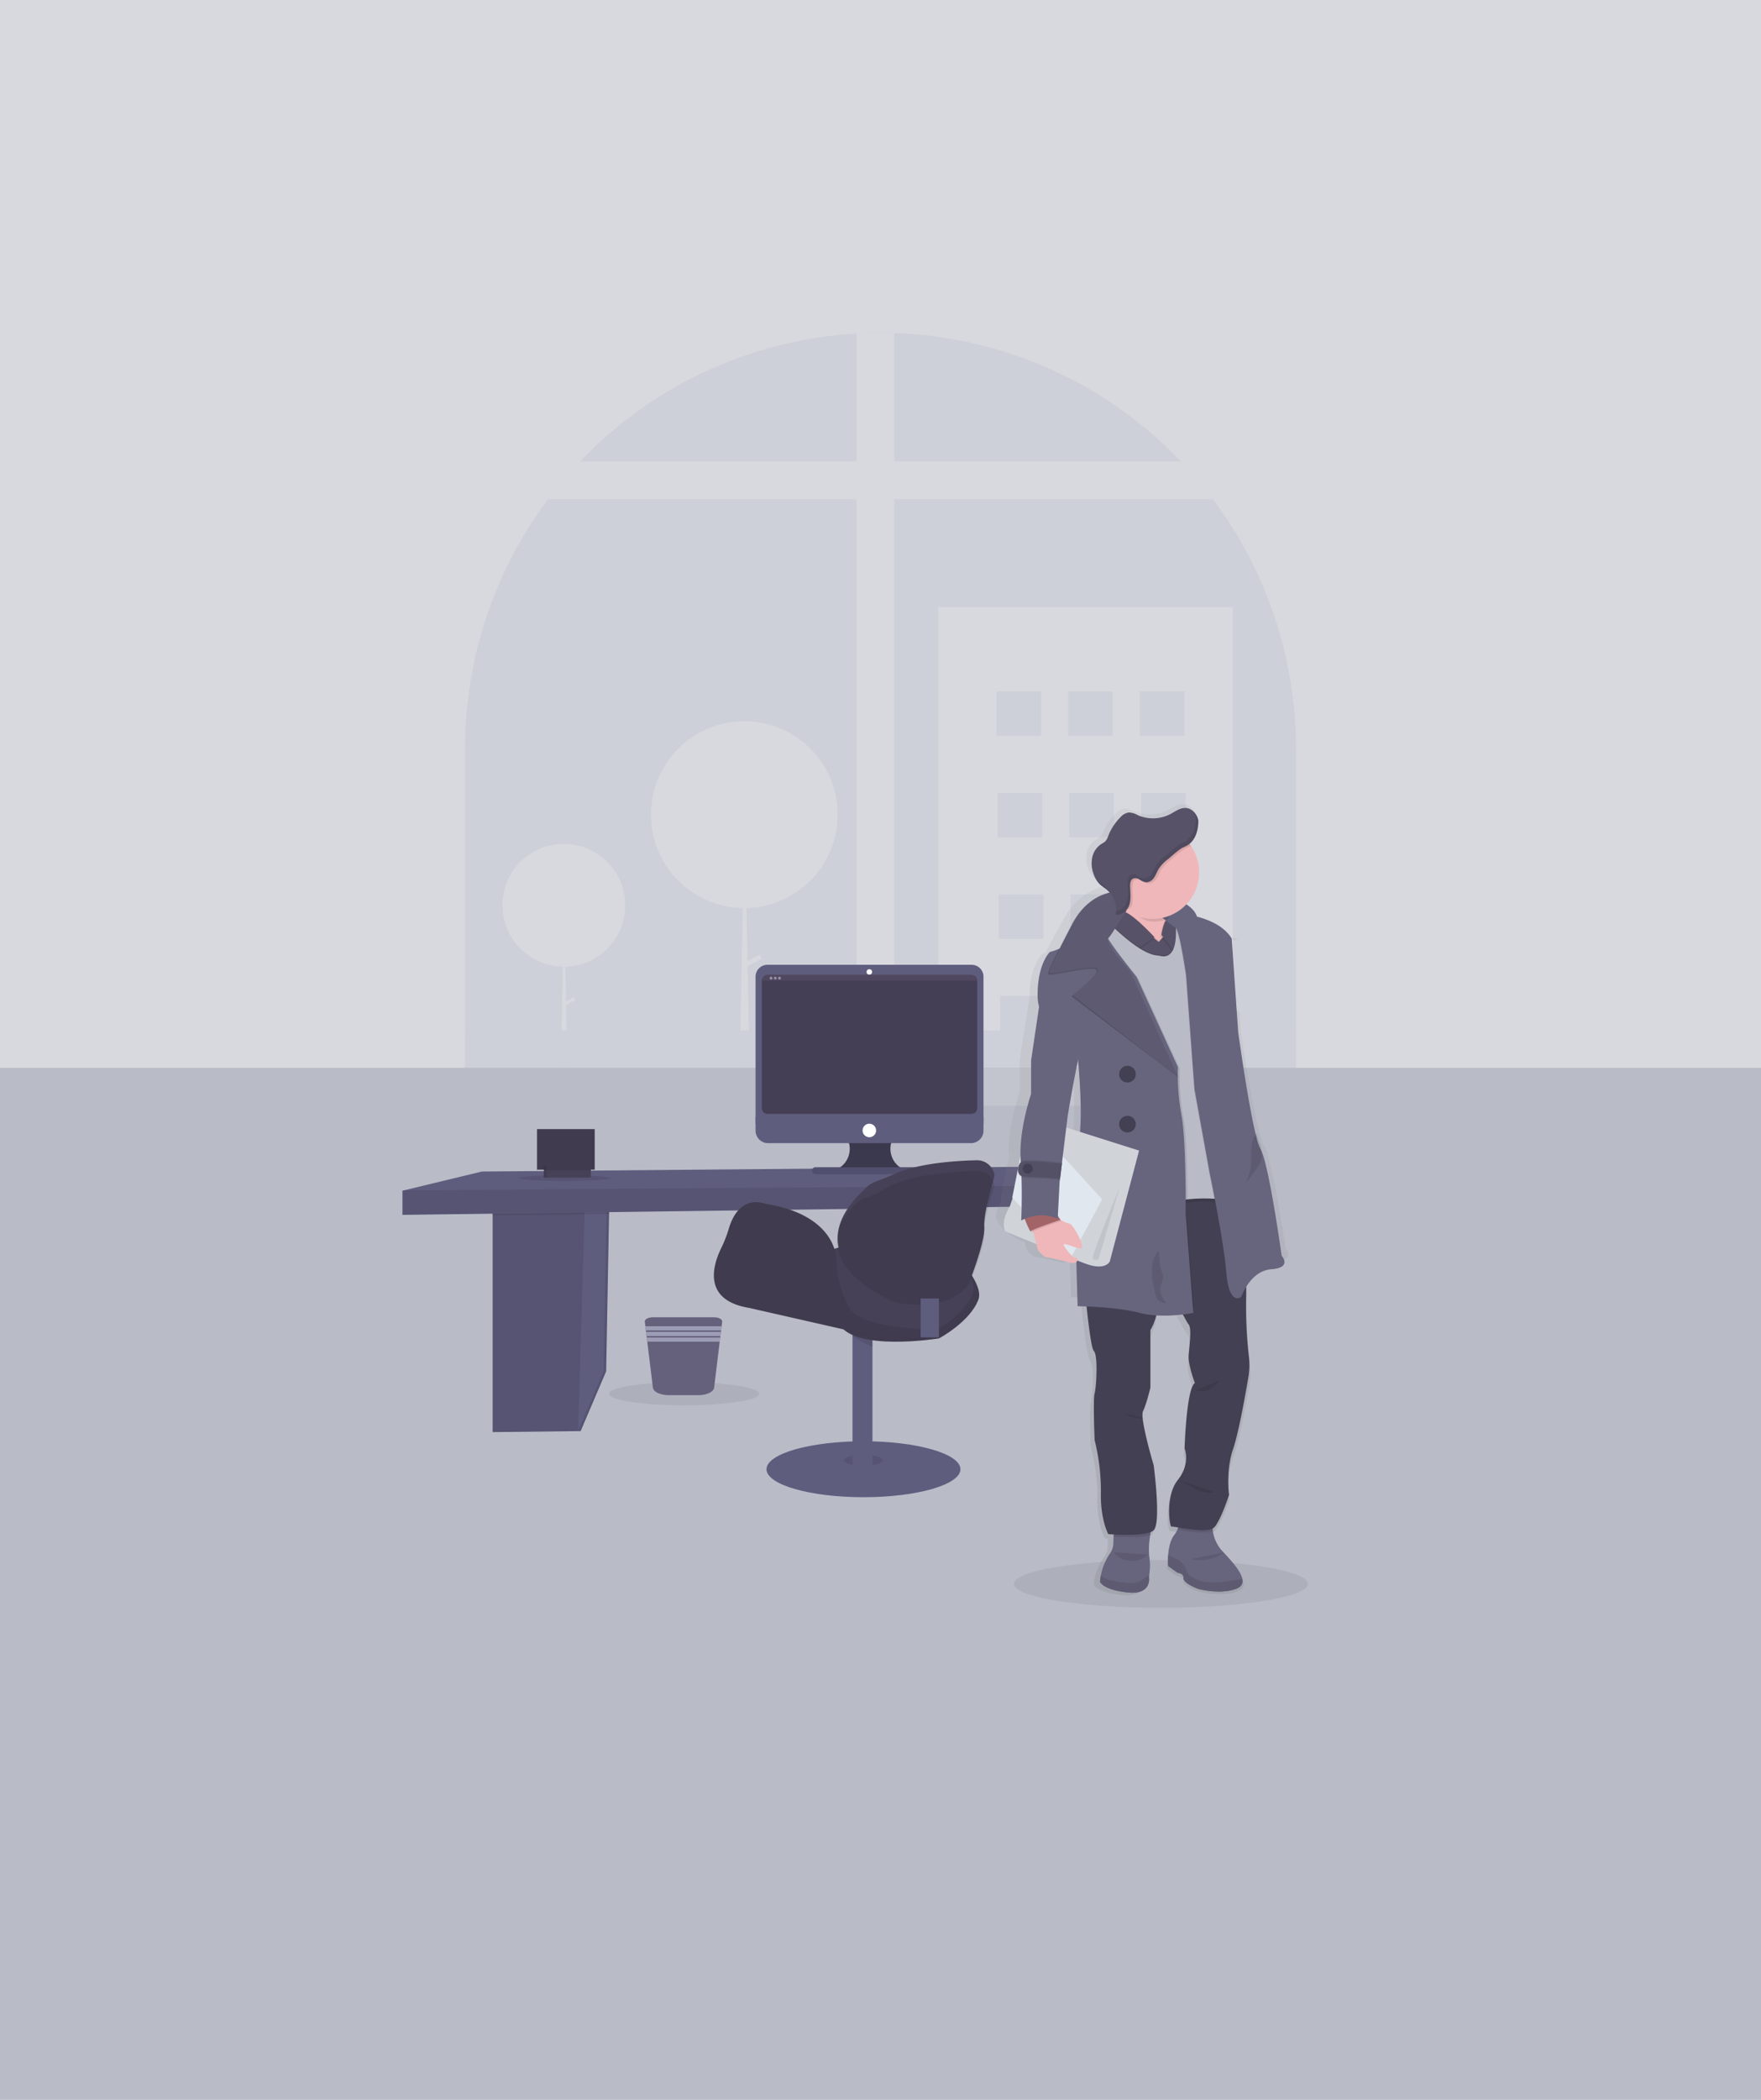 <svg xmlns="http://www.w3.org/2000/svg" width="688" height="820"><defs><linearGradient id="a" x1=".693" x2=".693" y1="1" gradientUnits="objectBoundingBox"><stop offset="0" stop-color="gray" stop-opacity=".251"/><stop offset=".54" stop-color="gray" stop-opacity=".122"/><stop offset="1" stop-color="gray" stop-opacity=".102"/></linearGradient></defs><path fill="#d7d9df" d="M0 0h688v820H0z"/><path fill="#b9bcc7" d="M0 417h688v403H0z"/><g opacity=".309" transform="translate(58.413 130)"><path fill="#b9bcc7" d="M447.888 162.3v124.82h-324.6V162.3A162.3 162.3 0 0 1 276.22.268q4.646-.271 9.368-.268c1.794 0 3.581.027 5.354.094a161.75 161.75 0 0 1 109.407 47.445c.877.877 1.74 1.76 2.6 2.657A162.2 162.2 0 0 1 447.888 162.3"/><path fill="#d7d9df" d="M290.942.094V287.12h-14.724V.268q4.648-.271 9.37-.268c1.793 0 3.58.027 5.354.094"/><path fill="#d7d9df" d="M415.435 64.919H155.742a163 163 0 0 1 12.482-14.724h234.729a163 163 0 0 1 12.482 14.724m-107.292 42.165h115.042v194.76H308.143z"/><path fill="#b9bcc7" d="M330.859 139.987h17.402v17.402h-17.402zm28.036 0h17.402v17.402h-17.402zm28.036 0h17.402v17.402h-17.402zm-55.588 39.637h17.402v17.402h-17.402zm28.035 0h17.402v17.402h-17.402zm28.036 0h17.402v17.402h-17.402zm-55.588 39.637h17.402v17.402h-17.402zm28.036 0h17.402v17.402h-17.402z"/><path fill="#e6e6e6" d="M387.898 219.261H405.3v17.402h-17.402zm-55.589 39.637h17.402V276.3h-17.402zm28.036 0h17.402V276.3h-17.402zm28.036 0h17.402V276.3h-17.402z"/><path fill="#b9bcc7" d="M332.309 258.898h17.402V276.3h-17.402z"/><path fill="#e6e6e6" d="M360.345 258.898h17.402V276.3h-17.402zm28.036 0h17.402V276.3h-17.402z"/><circle cx="23.984" cy="23.984" r="23.984" fill="#d7d9df" transform="translate(137.889 199.551)"/><path fill="#d7d9df" d="M161.939 223.535h.066l1.186 63.584h-2.5Z"/><path fill="#d7d9df" d="m165.753 259.524.553 1.05-3.965 2.087-.552-1.05z"/><circle cx="36.472" cy="36.472" r="36.472" fill="#d7d9df" transform="translate(195.913 151.659)"/><path fill="#d7d9df" d="M232.485 188.13h.1l1.8 98.99h-3.807Z"/><path fill="#d7d9df" d="m238.285 242.858.84 1.596-6.028 3.174-.84-1.596z"/><path fill="#b9bcc7" d="m157.159 153.301 6.161-4.928c-4.786-.528-6.753 2.082-7.558 4.148-3.739-1.553-7.81.482-7.81.482l12.327 4.475a9.33 9.33 0 0 0-3.12-4.177m64.921-40.154 6.161-4.928c-4.786-.528-6.753 2.082-7.558 4.148-3.739-1.553-7.81.482-7.81.482l12.327 4.475a9.33 9.33 0 0 0-3.121-4.178Zm-24.763 38.154 6.161-4.928c-4.786-.528-6.753 2.082-7.558 4.148-3.739-1.553-7.81.482-7.81.482l12.327 4.475a9.33 9.33 0 0 0-3.121-4.178Zm-74.028 121.095h324.599v14.724H123.289z"/></g><g transform="translate(110 299.125)"><ellipse cx="57.416" cy="9.347" fill="#444053" opacity=".1" rx="57.416" ry="9.347" transform="translate(286.143 310.063)"/><path fill="#5f5d7e" d="m128.131 164.878-.142 7.851-1.166 63.657-9.974 23.363-34.379.392v-91.649l35.879-2.84Z"/><path d="m128.131 164.878-.142 7.851-1.166 63.657-9.974 23.363-34.379.392v-91.649l35.879-2.84Z" opacity=".1"/><path fill="#5f5d7e" d="m127.122 164.891-.142 7.851-1.166 63.657-9.974 23.363 2.626-86.868-.009-.058-1.117-7.17Z"/><path d="m118.348 167.878 9.783-.774-.142 7.851-8.523.093-37 .414v-4.745Z" opacity=".1"/><path fill="#5f5d7e" d="M376.95 163.504v7.423l-329.713 4.39v-9.449l31.021-7.482 269.977-2.359Z"/><path d="M382.107 163.368v7.424l-334.87 4.389v-9.449Z" opacity=".1"/><ellipse cx="17.728" cy="1.135" opacity=".1" rx="17.728" ry="1.135" transform="translate(92.843 159.822)"/><path fill="#474157" d="M102.501 156.216h17.247v4.535h-17.247z"/><path fill="#474157" d="M99.818 141.824h22.535v15.827H99.818z"/><path d="M102.338 156.216h17.247v4.535h-17.247z" opacity=".1"/><path d="M99.749 141.824h22.535v15.827H99.749z" opacity=".1"/><path fill="#474157" d="M103.595 156.216h17.247v4.535h-17.247z"/><path d="M103.595 156.266h17.247v1.656h-17.247z" opacity=".1"/><ellipse cx="29.367" cy="4.509" fill="#444053" opacity=".1" rx="29.367" ry="4.509" transform="translate(127.881 240.671)"/><path fill="#65617d" d="m172.148 217.015-.142 1.148-.2 1.62-.08.672-.2 1.625-.089.672-.2 1.62-2.236 18.419c-.2 1.647-2.884 2.929-6.129 2.929h-11.677c-3.24 0-5.924-1.282-6.124-2.929l-2.252-18.422-.2-1.62-.08-.672-.2-1.625-.08-.672-.2-1.62-.142-1.148c-.111-.93 1.335-1.714 3.178-1.714h23.879c1.834.003 3.29.786 3.174 1.717"/><path fill="#9d9cb5" d="m172.008 218.796-.2 1.62h-29.55l-.2-1.62Zm-.284 2.215-.2 1.62h-28.989l-.2-1.62Zm-.285 2.215-.2 1.62h-28.428l-.2-1.62Z"/><path fill="#3b394e" d="M243.276 157.676v.917h-27.11v-.743a8.91 8.91 0 0 0 .613-16.455h26.315a8.9 8.9 0 0 0 .182 16.281"/><path d="M243.086 141.579a8.9 8.9 0 0 0-4.918 5.906h-16.469a8.93 8.93 0 0 0-4.927-5.906Z" opacity=".1"/><path fill="#5f5d7e" d="M185.185 137.006v5.15a4.92 4.92 0 0 0 4.647 5.145h79.764a4.92 4.92 0 0 0 4.647-5.145v-5.15Z"/><path d="M243.276 157.377v.917h-27.11v-.743a9 9 0 0 0 2.092-1.113h23.358a9 9 0 0 0 1.66.939" opacity=".1"/><rect width="45.03" height="2.715" fill="#514f6e" rx="1.358" transform="translate(207.227 156.698)"/><path fill="#5f5d7e" d="M274.243 82.296a4.647 4.647 0 0 0-4.647-4.647h-79.764a4.647 4.647 0 0 0-4.647 4.647v57.39h89.058Z"/><path fill="#453f55" d="M271.807 84.278v49.316a2.29 2.29 0 0 1-2.288 2.288h-79.621a2.29 2.29 0 0 1-2.288-2.288V84.278a2.27 2.27 0 0 1 .329-1.139 2.29 2.29 0 0 1 1.981-1.144h79.6a2.29 2.29 0 0 1 2.288 2.283Z"/><circle cx="1.073" cy="1.073" r="1.073" fill="#fff" transform="translate(228.562 79.369)"/><circle cx="2.644" cy="2.644" r="2.644" fill="#fff" transform="translate(226.994 139.705)"/><path fill="#4f4860" d="M271.807 83.827h-84.2a2.29 2.29 0 0 1 2.288-2.288h79.625a2.29 2.29 0 0 1 2.288 2.288Z"/><circle cx=".57" cy=".57" r=".57" fill="rgba(200,202,215,0.55)" transform="translate(190.668 82.285)"/><circle cx=".57" cy=".57" r=".57" fill="rgba(200,202,215,0.55)" transform="translate(192.321 82.285)"/><circle cx=".57" cy=".57" r=".57" fill="rgba(200,202,215,0.55)" transform="translate(193.974 82.285)"/><path fill="url(#a)" d="M709.168 271.69a16 16 0 0 1 .516 2.2c.116 1.456 3.116 3.508 3.116 3.508s5.564.968 9.752 2.1c3.254.857 3.7-.857 3.285-1.525l.975.36c.218 8.67.467 14.993.467 14.993s1.424 0 3.672.1q.039.409.085.857c.859 8.567 2.439 22.7 3.663 23.877 1.78 1.658.993 13.875.307 16.033s0 17.7 0 17.7a74.5 74.5 0 0 1 2.524 19.85c-.231 10.358 2.982 15.755 2.982 15.755l1.153.081c0 .287-.036.57-.049.857a68 68 0 0 0-.107 2.729 6.55 6.55 0 0 1-1.335 3.607 21.75 21.75 0 0 0-3.734 8.46 18 18 0 0 0-.285 2.056 1.3 1.3 0 0 1-.022.266s1.068 3.024 11.092 4.031 8.573-5.971 8.573-5.971.049-.2.111-.557a20.1 20.1 0 0 0 .04-7.136 28.6 28.6 0 0 1 .387-7.95c.044-.3.093-.6.138-.9a5.7 5.7 0 0 0 2.3-1.028c3.138-2.754 0-24.652 0-24.652s-5.661-17.91-4.282-20.5 2.982-8.846 2.982-8.846v-21.794c2.225-3.457 3.227-8.186 3.641-12.491q.041-.428.076-.857c1.856.034 3.636-.03 5.252-.137l.445.857c2.626 4.9 5.3 9.745 5.951 10.461 1.375 1.512.227 8.417 0 11.87s2.524 10.358 2.524 10.358c-3.441 1.94-4.13 24.815-4.13 24.815s2.524 5.612-2.755 11.87-3.214 18.128-2.524 17.7a11.4 11.4 0 0 1 2.889.313 7.25 7.25 0 0 1-1.513 2.793c-1.7 2.039-2.288 5.235-2.457 7.788a27 27 0 0 0 0 4l3.823 2.57s2.372 0 2.372 2.018 5.813 4.027 5.813 4.027 8.644 2.3 15.3 0c2.159-.745 2.817-2.026 2.564-3.581-.525-3.251-5.043-7.71-8.3-10.949a14.15 14.15 0 0 1-3.645-7.633q-.072-.404-.125-.8a2.6 2.6 0 0 0 .708-.561c2.755-3.238 5.737-12.084 5.737-12.084s-1.362-9.038 1.62-17.254c2.225-6.078 4.927-20.326 6.182-27.3a26.2 26.2 0 0 0 .249-7.668 158 158 0 0 1-1.153-22c.107-2.437.031-6.314-.142-10.859v-.064c1.633-2.969 5.176-7.813 11.087-8.212 8.568-.578 4.13-5.106 4.13-5.106s-5.025-33.982-8.337-40.013a2.5 2.5 0 0 0-.174-.3 18 18 0 0 1-1.589-4.249c-3.263-11.587-7.437-40.133-7.437-40.133l-.512-6.944c3.454 1.63-19.992-15.584-27.131-36.436-3.279-9.578 8.395-29.664 7.37-31.017a18 18 0 0 0-.561-.7c2.63-2.108 3.463-5.59 3.463-8.653v-.116a6.04 6.04 0 0 0-1.527-3.088c.04.077.08.163.116.244a5.24 5.24 0 0 0-3.85-1.906c-2.225-.034-4.09 1.371-6.044 2.335a16.17 16.17 0 0 1-13.019.428 8.4 8.4 0 0 0-3.73-1.054 5.47 5.47 0 0 0-3.236 1.756 20.4 20.4 0 0 0-4.94 7.034 5.9 5.9 0 0 1-1.26 2.185 9 9 0 0 1-1.567.985 8.1 8.1 0 0 0-3.734 5.26 10.93 10.93 0 0 0 .672 6.361 9.6 9.6 0 0 0 2.466 3.684c.832.741 1.829 1.285 2.711 1.983a9.6 9.6 0 0 1 1.117 1.028 21.4 21.4 0 0 0-10.535 5.62 26.7 26.7 0 0 0-5.341 6.905c-3.725 6.738-5.986 10.932-7.331 13.592-.672.2-1.086.291-1.086.291s-5.047 4.314-4.972 16.685l-3.9 24.742v12.658s-5.025 13.737-4.2 25.106a2.2 2.2 0 0 0 .031.454l-.41 1.932a4.33 4.33 0 0 0-.89 2.861 3.5 3.5 0 0 0 .08 1.045l-2.047 9.732.387.394-1.055 2.857c-3.979 6.099 3.52 11.501 10.077 14.007m17.621-73.99c.254.167.4.253.4.253s2.225 19.178.89 30.58l-4.687-.308-2.226-.66.8-6.1s2.853-16.059 4.811-23.77Zm18.418-55.665.445-.66c-.094.236-.187.467-.285.681Zm-21.155 86.4 2.426.24 1.536.308q-.04.308-.08.6Zm52.133-82.913a5 5 0 0 0-.045-.638l1.905 1.088.116.069a54 54 0 0 0-1.976-.5Zm14.786 8.481a14 14 0 0 0-.846-1.144c1.335.308 2.163.488 2.163.488 1.066-.174-1.317.66-1.317.66Zm-66.8 123.367 1.1.428c-.249.077-.641-.098-1.104-.424Z" transform="translate(-418.814 -85.816)"/><path fill="#67647e" d="M344.407 50.103c1.415.832 1.46 4.389 1.242 7.242a46 46 0 0 1-.445 3.8l9.209 22.388s3.414-15.952 3.467-23.073a5.3 5.3 0 0 0-.254-1.656c-1.607-5.136-10.633-7.984-13.219-8.701"/><path fill="#67647e" d="M344.102 51.972s.249.058.681.178a1.34 1.34 0 0 0-.681-.178m2.307 260.477 3.708 2.671s2.3 0 2.3 2.079 5.635 4.153 5.635 4.153 8.385 2.372 14.839 0c2.092-.77 2.733-2.087 2.488-3.694-.512-3.352-4.9-7.932-8.052-11.292a14.9 14.9 0 0 1-3.534-7.869 23.5 23.5 0 0 1-.249-5.63l-13.575-.966a8.96 8.96 0 0 1 0 6.36 8.3 8.3 0 0 1-1.188 2.039c-1.656 2.1-2.225 5.4-2.386 8.012a29 29 0 0 0 .014 4.137m-26.634 6.155s1.037 3.116 10.758 4.157 8.31-6.16 8.31-6.16.049-.2.111-.574a22.2 22.2 0 0 0 .036-7.362 31.5 31.5 0 0 1 .378-8.2c.5-3.587 1.179-6.788 1.179-6.788l-15.062 1.113s-.263 3.067-.414 6.164a76 76 0 0 0-.1 2.813 7 7 0 0 1-1.3 3.716 23.2 23.2 0 0 0-3.6 8.724 20 20 0 0 0-.276 2.119 3 3 0 0 0-.02.278"/><path fill="#67647e" d="m346.409 312.448 3.708 2.671s2.3 0 2.3 2.079 5.635 4.153 5.635 4.153 8.386 2.372 14.839 0c2.092-.77 2.733-2.087 2.488-3.694-.2 0-.392.027-.552.031-2.644.085-5.216.8-7.847 1.033a39 39 0 0 1-4.5.071 16 16 0 0 1-2.225-.174 16.3 16.3 0 0 1-5.021-2.141 2.85 2.85 0 0 1-1-.783 3.8 3.8 0 0 1-.445-1.193 8.27 8.27 0 0 0-3.926-4.682 17 17 0 0 0-3.458-1.491 29 29 0 0 0 .009 4.122Zm-26.593 6.156s1.037 3.116 10.758 4.157 8.31-6.16 8.31-6.16.049-.2.111-.574c-.445.232-.823.445-1 .543-.89.521-1.687 1.237-2.613 1.722-2.225 1.171-4.9.823-7.406.445-1.18-.178-2.359-.356-3.534-.574a9 9 0 0 1-2.586-.766 15 15 0 0 1-1.745-1.184 20 20 0 0 0-.276 2.119 2 2 0 0 0-.019.272"/><path d="m346.409 312.448 3.708 2.671s2.3 0 2.3 2.079 5.635 4.153 5.635 4.153 8.386 2.372 14.839 0c2.092-.77 2.733-2.087 2.488-3.694-.2 0-.392.027-.552.031-2.644.085-5.216.8-7.847 1.033a39 39 0 0 1-4.5.071 16 16 0 0 1-2.225-.174 16.3 16.3 0 0 1-5.021-2.141 2.85 2.85 0 0 1-1-.783 3.8 3.8 0 0 1-.445-1.193 8.27 8.27 0 0 0-3.926-4.682 17 17 0 0 0-3.458-1.491 29 29 0 0 0 .009 4.122Zm-26.593 6.156s1.037 3.116 10.758 4.157 8.31-6.16 8.31-6.16.049-.2.111-.574c-.445.232-.823.445-1 .543-.89.521-1.687 1.237-2.613 1.722-2.225 1.171-4.9.823-7.406.445-1.18-.178-2.359-.356-3.534-.574a9 9 0 0 1-2.586-.766 15 15 0 0 1-1.745-1.184 20 20 0 0 0-.276 2.119 2 2 0 0 0-.019.272m30.449-26.705a8.96 8.96 0 0 1 0 6.36c3.895.663 11.154 2 13.824.236a23.5 23.5 0 0 1-.249-5.63Zm-25.248 9.057c2.751.2 10.153.583 14.3-.49.5-3.587 1.18-6.788 1.18-6.788l-15.062 1.113s-.267 3.067-.418 6.165" opacity=".1"/><path fill="#444053" d="M313.19 197.172s.231 2.782.6 6.676c.832 8.839 2.368 23.434 3.561 24.622 1.709 1.714.966 14.31.3 16.535s0 18.249 0 18.249a81.5 81.5 0 0 1 2.448 20.474c-.223 10.682 2.893 16.246 2.893 16.246s14.688 1.335 17.728-1.5 0-25.423 0-25.423-5.5-18.458-4.166-21.128 2.893-9.124 2.893-9.124v-22.484c2.159-3.561 3.116-8.457 3.53-12.881a68 68 0 0 0 .031-11.376s2.764 5.653 5.581 11.243c2.546 5.052 5.136 10.05 5.786 10.789 1.335 1.558.222 8.679 0 12.24s2.448 10.682 2.448 10.682c-3.338 2-4.006 25.593-4.006 25.593s2.448 5.786-2.67 12.24-3.116 18.694-2.448 18.249 14.243 3.338 16.913 0 5.564-12.462 5.564-12.462-1.335-9.347 1.558-17.8c2.145-6.267 4.776-20.959 6-28.156a28.7 28.7 0 0 0 .218-7.9 173 173 0 0 1-1.117-22.7c.1-2.515.031-6.512-.138-11.2-.574-16.068-2.31-40.209-2.31-40.209l-12.062-8.172-7.963-5.395-1.95.3-36.332 5.603-1.411 17.919Z"/><path d="m361.928 153.852.636 3.5s5.341 25.593 6.454 38.723 5.786 9.347 5.786 9.347a21 21 0 0 1 1.5-3.187c-.574-16.068-2.31-40.209-2.31-40.209Z" opacity=".1"/><path fill="#efb7b9" d="M324.879 63.469s24.92 19.953 20.32 15.947c-2.519-2.2-.806-11.572 1.26-19.584 1.7-6.61 3.636-12.3 3.636-12.3s-21.756-20.354-20.176-3.712a35.7 35.7 0 0 1-.739 12.983c-1.524 5.397-4.301 6.666-4.301 6.666"/><path d="m326.921 55.949 15.8 12.351 4.6-5.119s3.935-1.7 4.228.223 1.411 13.8-.89 14.91a14.4 14.4 0 0 1-7.86 1.487c-2.595-.369-5.492-3.267-7.42-4.38s-9.049-6.9-9.049-6.9l-3.561-4.967Z" opacity=".1"/><path fill="#585268" d="m326.921 56.377 15.8 12.351 4.6-5.119s3.935-1.7 4.228.223 1.411 13.8-.89 14.91a14.4 14.4 0 0 1-7.86 1.487c-2.595-.369-5.492-3.267-7.42-4.38s-9.049-6.9-9.049-6.9l-3.561-4.967Z"/><path d="M313.843 202.459s.231 2.782.6 6.676c4.9.187 14.394.766 21.062 2.51a36.6 36.6 0 0 0 8.128 1.061 68 68 0 0 0 .031-11.376s2.764 5.653 5.581 11.243a59 59 0 0 0 7.179-.93l-2.969-38.576s.1-12.948-.392-24.4l-36.33 5.625-1.411 17.919Zm27.599-135.188s-10.793-11.8-13.353-9.925-4.215 6.44-4.215 6.44l8.79 9.641Z" opacity=".1"/><path fill="#585268" d="M341.014 66.843s-10.793-11.8-13.353-9.925-4.215 6.44-4.215 6.44l8.791 9.641Z"/><path d="m349.542 74.294-6.231-7.811s.979-7.384 3.258-6.44 2.973 4.722 2.973 4.722Z" opacity=".1"/><path fill="#585268" d="m349.971 73.797-6.2-7.811s.979-7.384 3.258-6.44 2.942 4.722 2.942 4.722Z"/><path d="M321.228 58.772s12.779 13.8 20.407 14.724c.69.085 1.38.2 2.061.338 1.994.392 6.338 0 5.648-11.408l.961-2.021 5.938 3.636 2 16.317 3.561 41.838 5.265 46.587s-16.17-1.558-20.7 2.524-5.786-22.254-5.786-22.254l-12.387-53.411-13.199-34.346Z" opacity=".1"/><path d="m314.997 62.981 13.206 34.348 12.387 53.411s1.264 26.331 5.786 22.254c1.478-1.335 4.2-2.065 7.2-2.444a65 65 0 0 1 11.092-.249 65 65 0 0 1 2.408.169l-5.27-46.587-3.561-41.838-2-16.317-5.933-3.636-.966 2.021c0 .3.031.592.044.89.418 10.54-3.752 10.914-5.688 10.531a27 27 0 0 0-2.065-.338c-5.4-.663-13.388-7.771-17.585-11.857-1.731-1.691-2.822-2.866-2.822-2.866Z" opacity=".1"/><path fill="#b9bcc7" d="m314.997 61.716 13.206 34.348 12.387 53.411s1.264 26.331 5.786 22.254c1.478-1.335 4.2-2.065 7.2-2.444a65 65 0 0 1 11.092-.249 65 65 0 0 1 2.408.169l-5.27-46.587-3.561-41.838-2-16.317-5.933-3.636-.966 2.021c0 .3.031.592.044.89.418 10.54-3.752 10.914-5.688 10.531a27 27 0 0 0-2.065-.338c-5.4-.663-13.388-7.771-17.585-11.857-1.731-1.691-2.822-2.866-2.822-2.866Z"/><path d="M349.008 62.828c0 .3.031.592.044.89l.1.071c1.567 1.033 4.081 18.471 4.081 18.471l3.262 44.433 6.009 33.159s.788 3.779 1.82 9.178a65 65 0 0 1 2.408.169l-5.265-46.6-3.559-41.839-2-16.317-5.933-3.636Z" opacity=".1"/><path fill="#67647e" d="M344.198 59.313s3.561 2.884 5.128 3.917 4.081 18.471 4.081 18.471l3.263 44.433 6.009 33.159s5.341 25.593 6.454 38.723 5.786 9.347 5.786 9.347 3.49-10.237 11.795-10.829 4.006-5.27 4.006-5.27-4.865-35.06-8.065-41.3a3 3 0 0 0-.169-.312 19.5 19.5 0 0 1-1.54-4.384c-3.165-11.946-7.21-41.393-7.21-41.393l-2.524-36.5c-6.458-10.526-26.487-10.161-26.487-10.161Z"/><path d="m315.379 61.718 13.206 34.348 12.387 53.411s1.264 26.331 5.786 22.254c1.478-1.335 4.2-2.065 7.2-2.444-.053-9.053-.329-25.3-1.633-32.126a90.7 90.7 0 0 1-1.406-18.916l-16.18-35.239s-12.164-15-12.24-17.14c-.027-.792.837-2.261 1.932-3.806-1.731-1.691-2.822-2.866-2.822-2.866Z" opacity=".1"/><path fill="#67647e" d="M356.202 213.576 353.238 175s.223-28.784-1.633-38.5a90.6 90.6 0 0 1-1.411-18.916l-16.17-35.238s-12.164-15-12.24-17.14 6.369-9.28 6.369-9.28-14.083 1.647-15.939 7.949-12.017 8.755-12.017 8.755-4.9 4.451-4.82 17.212 15.578 22.771 15.578 22.771 2.595 24.035.369 34.868-.3 63.5-.3 63.5 14.911.151 24.257 2.6 20.921-.005 20.921-.005"/><path fill="#d0d4d9" d="m335.021 150.211-11.425 43.245s-1.558 3.859-9.569.89-31.3-12.609-31.3-12.609-2.079-3.414 1.78-9.716l11.648-34.125Z"/><path fill="#e1e7ef" d="m320.578 169.254-18.471-20.309-11.795-4.785-4.843 24.422 22.424 24.369Z"/><path fill="#efb7b9" d="M300.932 175.424s5.492 3.227 6.939 3.338 6.556 9.756 4.4 9.681-7.179-2.671-6.676-1.335 3.774 5.341 4.727 4.963 1.393 2.938-2.671 1.78-9.458-2.172-9.458-2.172-2.893-2.114-3-3.614-2.613-9.4-2.613-9.4Z"/><path d="M290.452 176.252a30.8 30.8 0 0 0 2.519 5.942c1.113-1.006 11.737-4.509 11.737-4.509l-1.18-1.82-1.922-2.964s-9.472-2.056-11.083 0c-.543.689-.445 1.962-.071 3.351" opacity=".1"/><path fill="#a36468" d="M290.023 175.823a30.8 30.8 0 0 0 2.519 5.942c1.113-1.006 11.737-4.509 11.737-4.509l-1.18-1.82-1.922-2.964s-9.471-2.056-11.083 0c-.543.689-.445 1.962-.071 3.351"/><path d="M290.05 175.938a15.96 15.96 0 0 1 13.077-.387l-1.923-2.964s-9.472-2.056-11.083 0c-.543.689-.445 1.962-.071 3.351" opacity=".1"/><path fill="#67647e" d="M288.758 153.948q.065.969.125 1.932c.111 1.963.187 3.908.236 5.786.223 8.7-.138 15.872-.138 15.872s6.9-4.153 14.243-.668l.738-14.076v-.245l.752-6.156 2.439-19.882s4.6-27.6 6.009-28.633-10.46-23.367-10.46-23.367l-6.084 4.972-3.785 25.52v13.054s-4.894 14.172-4.075 25.891m77.698-87.406 4.157 2.083-1.264 27.671Z"/><path d="M333.141 49.893s-15.767-4.749-24.667 12.387-9.2 18.324-8.755 19.139 17.728-3.708 18.694-1.7-9.792 10.237-9.792 10.237l41.687 31.6-17.515-37.23a28 28 0 0 0-4.656-7.153c-2.88-3.222-6.819-8.159-5.426-9.681 1.229-1.335 3.2-4.82 5.849-8.831 1.946-2.942 5.035-6.258 4.581-8.768" opacity=".2"/><path fill="#67647e" d="M333.581 49.448s-15.767-4.749-24.667 12.387-9.2 18.324-8.755 19.139 17.728-3.708 18.694-1.7-9.792 10.237-9.792 10.237l41.242 32.046-17.069-37.676a28 28 0 0 0-4.656-7.153c-2.88-3.222-6.819-8.159-5.426-9.681 1.228-1.335 3.2-4.82 5.848-8.831 1.946-2.942 5.035-6.258 4.581-8.768"/><path d="M333.581 49.448s-15.767-4.749-24.667 12.387-9.2 18.324-8.755 19.139 17.728-3.708 18.694-1.7-9.792 10.237-9.792 10.237l41.242 32.046-17.889-39.488a15.5 15.5 0 0 0-2.777-4.179c-2.817-3.036-8.061-9.12-6.485-10.842 1.228-1.335 3.2-4.82 5.848-8.831 1.946-2.943 5.035-6.259 4.581-8.769" opacity=".1"/><circle cx="3.263" cy="3.263" r="3.263" fill="#444053" transform="translate(327.216 117.093)"/><circle cx="3.263" cy="3.263" r="3.263" fill="#444053" transform="translate(327.216 136.614)"/><path fill="#67647e" d="M289.332 160.211c1.878.445 10.784.245 14.835 1.13v-.245l.752-6.156c-4.567-.57-14.492-1.651-15.836-.516-1.74 1.483-1.985 5.275.249 5.787"/><path d="M289.332 160.64c1.878.445 10.784.245 14.835 1.13v-.245l.752-6.156c-4.567-.57-14.492-1.651-15.836-.516-1.74 1.483-1.985 5.275.249 5.787" opacity=".1"/><path d="M289.332 160.211c1.878.445 10.784.245 14.835 1.13v-.245l.752-6.156c-4.567-.57-14.492-1.651-15.836-.516-1.74 1.483-1.985 5.275.249 5.787" opacity=".1"/><circle cx="1.967" cy="1.967" r="1.967" fill="#444053" transform="translate(289.544 155.282)"/><path fill="#403a4e" d="m327.496 164.278-8.31 28.339s-2.226 1.037-2.226-.815 10.536-27.524 10.536-27.524" opacity=".1"/><path d="M329.941 55.416a18 18 0 0 0 1.642 1.171c2.826 1.78 5.341 4.2 8.946 4.2a18.2 18.2 0 0 0 5.88-.966c1.7-6.61 3.636-12.3 3.636-12.3s-21.756-20.354-20.176-3.712c.557 5.866.904 8.656.072 11.607" opacity=".1"/><path fill="#efb7b9" d="M322.095 41.619a18.191 18.191 0 1 0 5.328-12.948 18.27 18.27 0 0 0-5.328 12.948"/><path d="M322.188 41.619a18.2 18.2 0 0 0 1.7 7.7 10.3 10.3 0 0 1 2.457 3.9 12.4 12.4 0 0 0 3.374 3.4c.663-.7 2.159-1.122 2.43-2.025.69-2.328.3-4.816.263-7.242 0-1.077.151-2.35 1.1-2.866a2.68 2.68 0 0 1 2.555.312 6.8 6.8 0 0 0 2.435 1.1 3.75 3.75 0 0 0 3.3-1.892c.748-1.1 1.179-2.395 1.887-3.525a16.3 16.3 0 0 1 3.672-3.748c1.553-1.282 3.062-2.7 4.718-3.85.988-.69 2.172-1.01 3.147-1.7l.156-.116a18.275 18.275 0 0 0-33.194 10.552" opacity=".1"/><path fill="#585268" d="M358.178 21.416c-.387-2.564-2.51-4.972-5.1-5.016-2.141-.036-3.966 1.415-5.862 2.408a14.81 14.81 0 0 1-12.627.445 7.7 7.7 0 0 0-3.614-1.086 5.4 5.4 0 0 0-3.16 1.78 21.2 21.2 0 0 0-4.789 7.255 6.2 6.2 0 0 1-1.22 2.257 9 9 0 0 1-1.522 1.01 8.4 8.4 0 0 0-3.6 5.417 11.97 11.97 0 0 0 .654 6.565 10.1 10.1 0 0 0 2.39 3.8c.81.761 1.78 1.335 2.63 2.043a10.53 10.53 0 0 1 3.561 9.743c2.368.543 4.638-1.576 5.341-3.9s.3-4.811.263-7.242c0-1.077.151-2.346 1.1-2.862a2.68 2.68 0 0 1 2.555.312 6.9 6.9 0 0 0 2.435 1.1 3.75 3.75 0 0 0 3.3-1.892c.748-1.1 1.175-2.395 1.887-3.525a16.2 16.2 0 0 1 3.672-3.748c1.553-1.282 3.062-2.7 4.714-3.85.993-.69 2.177-1.01 3.151-1.7 2.928-2.099 3.841-5.949 3.841-9.314"/><path d="M344.102 51.972s.249.058.681.178a1.34 1.34 0 0 0-.681-.178m-13.769.722c.69-2.328.3-4.816.263-7.242 0-1.077.151-2.35 1.1-2.866a2.68 2.68 0 0 1 2.555.312 6.8 6.8 0 0 0 2.435 1.1 3.74 3.74 0 0 0 3.3-1.892c.748-1.108 1.175-2.395 1.887-3.525a16.2 16.2 0 0 1 3.672-3.748c1.553-1.277 3.062-2.7 4.714-3.85.993-.69 2.176-1.01 3.151-1.7 2.946-2.11 3.859-5.955 3.859-9.316a6.2 6.2 0 0 0-.592-1.852 6.37 6.37 0 0 1 1.482 3.2c0 3.36-.89 7.206-3.859 9.316-.975.694-2.159 1.015-3.151 1.7-1.651 1.148-3.16 2.573-4.714 3.85a16.2 16.2 0 0 0-3.672 3.748c-.712 1.131-1.135 2.421-1.887 3.525a3.77 3.77 0 0 1-3.3 1.892 7 7 0 0 1-2.435-1.1 2.75 2.75 0 0 0-2.555-.312c-.948.516-1.117 1.78-1.1 2.866.036 2.426.445 4.9-.263 7.242s-2.964 4.451-5.341 3.9a9 9 0 0 0 .138-1.264 5.45 5.45 0 0 0 4.313-3.984m-11.514-7.89c.81.761 1.78 1.335 2.63 2.043a10.2 10.2 0 0 1 2.319 2.809 10 10 0 0 0-1.429-1.473c-.855-.708-1.82-1.282-2.63-2.043a8.7 8.7 0 0 1-1.62-2.128 8 8 0 0 0 .73.792m24.697 151.474a11.7 11.7 0 0 1 .85 2.929c.107 1.731-.953 3.347-1.028 5.083-.089 2.021 1.139 3.832 2.315 5.475a4.12 4.12 0 0 1-3.623-1.678 5.5 5.5 0 0 1-.521-1.464c-1.26-5.025-2.484-10.522-.294-15.213a6.7 6.7 0 0 1 1.447-2.172c.369 2.369.058 4.695.854 7.04m33.434-33.654 3.7-4.989a10.8 10.8 0 0 0 2.132-3.926c.347-1.607-.058-3.271-.111-4.9v-.556a3 3 0 0 0-.169-.312 19.5 19.5 0 0 1-1.54-4.384 5.3 5.3 0 0 0-1.228 1.892c-1.723 4.2-.129 9.133-1.553 13.442a19.3 19.3 0 0 0-1.231 3.733m-8.809 144.568a15.77 15.77 0 0 1-12.787 2.533m-16.734-1.799a9.374 9.374 0 0 1-13.651-.89m32.096-63.062a8.43 8.43 0 0 0 9.24-4.086m-29.257 14.92a12.3 12.3 0 0 1-7.945-2.181m21.369 26.342c2.372.966 4.487 2.466 6.8 3.561s4.985 1.816 7.433 1.05" opacity=".1"/><ellipse cx="37.886" cy="10.927" fill="#5f5d7e" rx="37.886" ry="10.927" transform="translate(189.461 263.716)"/><ellipse cx="7.58" cy="2.185" opacity=".1" rx="7.58" ry="2.185" transform="translate(219.698 268.937)"/><path fill="#5f5d7e" d="M223.067 215.939h7.789v57.639h-7.789z"/><path d="M230.856 220.187v6.677a55 55 0 0 1-7.789-4.1v-5.43h1.625Z" opacity=".1"/><path fill="#474157" d="M211.925 192.797s25.717-6.618 32.118-11.572 31.535 18.36 28.214 27.15-15.409 15.169-15.409 15.169-33.435 5.439-39.123-5.906-5.8-24.841-5.8-24.841"/><path d="M211.925 192.797s25.717-6.618 32.118-11.572 31.535 18.36 28.214 27.15-15.409 15.169-15.409 15.169-33.435 5.439-39.123-5.906-5.8-24.841-5.8-24.841" opacity=".1"/><path fill="#474157" d="M209.789 190.235s25.717-6.618 32.118-11.572 31.535 18.36 28.214 27.15-15.409 15.169-15.409 15.169-33.435 5.439-39.123-5.906-5.8-24.841-5.8-24.841"/><path d="M261.855 147.029a1.5 1.5 0 0 1-.285-.04.6.6 0 0 1 .285.04" opacity=".1"/><path fill="#474157" d="M187.75 170.613c-2.568-.628-9.65-1.206-13.019 10.095a50 50 0 0 1-2.987 7.642c-3.236 6.636-7.406 20.278 10.954 23.283l44.064 10.014s23.59 2.893 25.147 1.78 1.335-3.561 1.335-3.561-26.038 0-31.156-8.012-5.341-18.916-5.341-18.916.641-16.838-26.26-21.729a46 46 0 0 1-2.737-.596"/><path d="M187.75 170.685c-2.568-.628-9.65-1.206-13.019 10.095a50 50 0 0 1-2.987 7.647c-3.236 6.632-7.406 20.278 10.954 23.283l44.064 10.015s23.59 2.893 25.147 1.78 1.335-3.561 1.335-3.561-26.038 0-31.156-8.012-5.341-18.916-5.341-18.916.641-16.838-26.26-21.729a51 51 0 0 1-2.737-.602" opacity=".1"/><path fill="#474157" d="M278.499 159.738a6.81 6.81 0 0 0-6.877-5.755c-5.657.107-21.809.792-31.655 5.145-2.163.957-4.331 1.887-6.556 2.671-2.012.717-4.411 1.86-5.6 3.5s-29.153 23.145 11.127 43.841c0 0 21.587 6.147 30.044-8.274 0 0 6.009-15.494 5.564-20.857s4.006-19.829 4.006-19.829-.008-.148-.053-.442"/><path d="M278.504 163.558a6.674 6.674 0 0 0-6.877-5.31c-6.338.107-25.846.89-34.908 6.351 0 0-6.9 4.108-8.9 4.108s-29.153 21.364 11.127 40.472c0 0 21.587 5.67 30.044-7.642 0 0 6.009-14.3 5.564-19.25s4.006-18.307 4.006-18.307-.012-.155-.056-.422" opacity=".1"/><path fill="#5f5d7e" d="M249.683 207.977h7.121v15.164h-7.121z"/></g></svg>